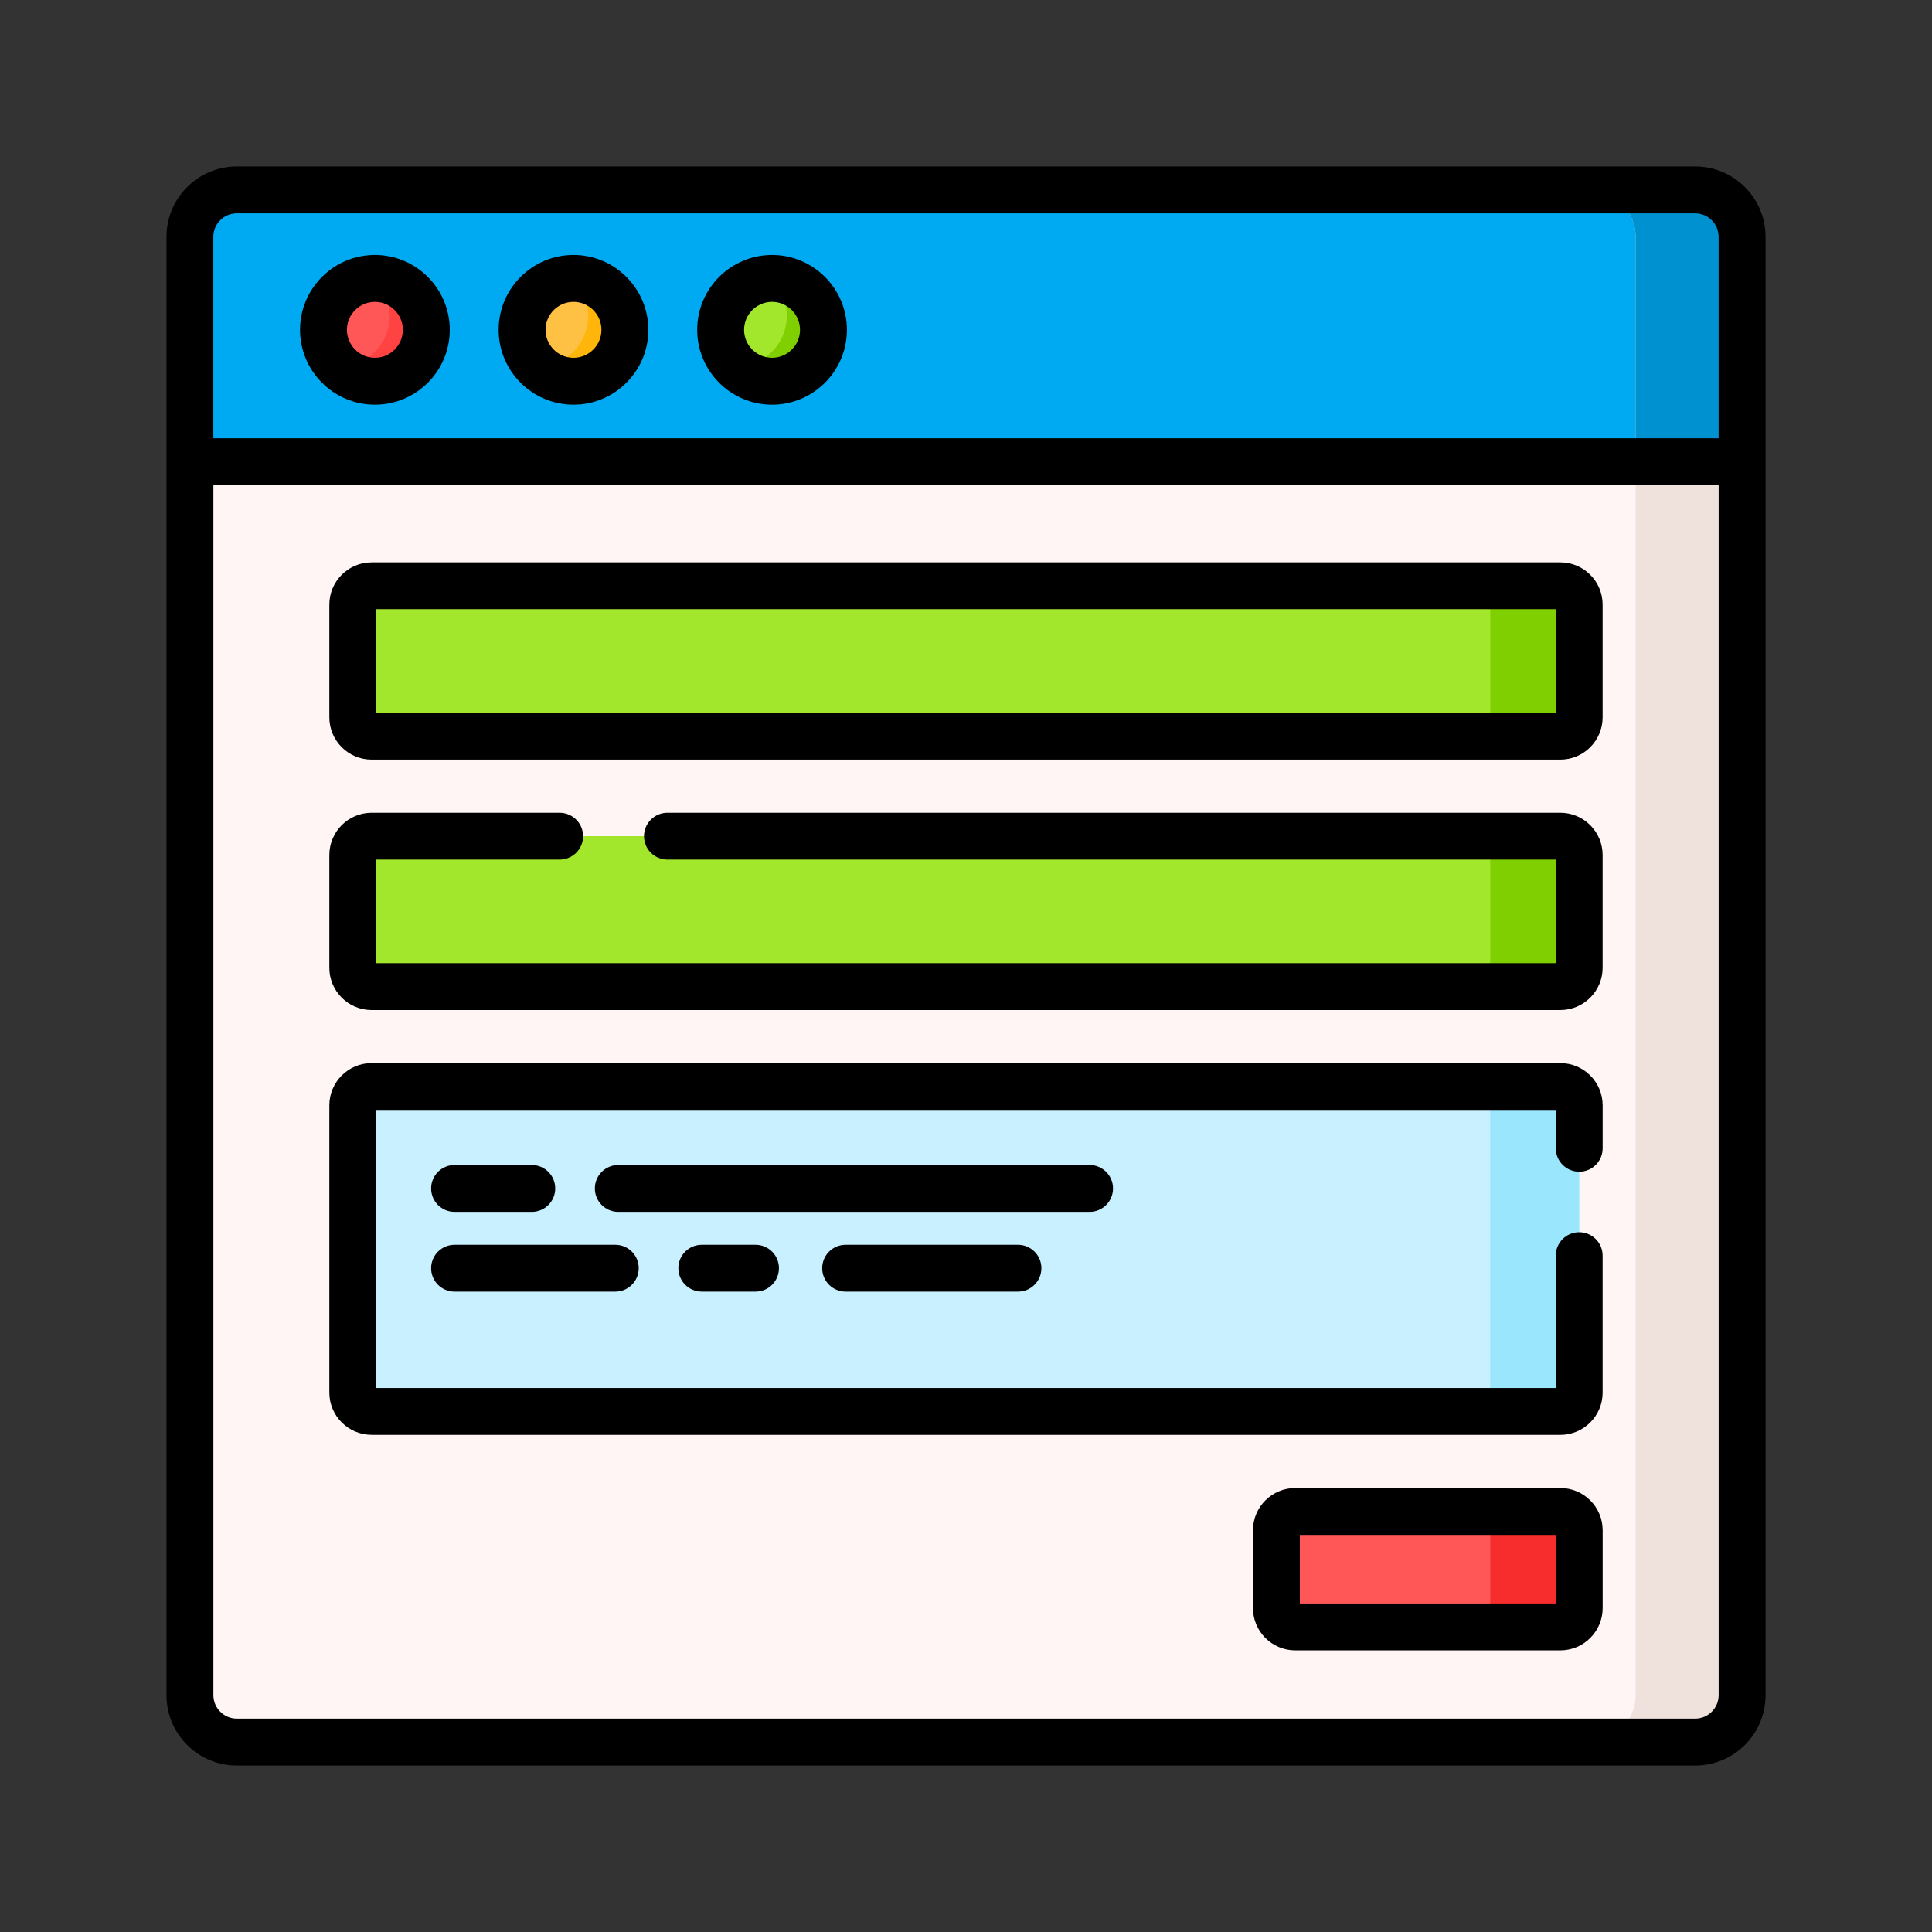 <?xml version="1.0" encoding="UTF-8"?>
<svg id="Layer_1" data-name="Layer 1" xmlns="http://www.w3.org/2000/svg" viewBox="0 0 512 512">
  <rect x="0" y="0" width="512" height="512" fill="#333333" stroke="none"/>
  <defs>
    <style>
      .cls-1 {
        fill: #f72c2c;
      }

      .cls-2 {
        fill: #ff4343;
      }

      .cls-3 {
        fill: #0091d0;
      }

      .cls-4 {
        fill: #ffb509;
      }

      .cls-5 {
        fill: #ff5757;
      }

      .cls-6 {
        fill: #c9f0ff;
      }

      .cls-7 {
        fill: #a3e72d;
      }

      .cls-8 {
        fill: #ffc143;
      }

      .cls-9 {
        fill: #00aaf2;
      }

      .cls-10 {
        fill: #efe2dd;
      }

      .cls-11 {
        fill: #80cf00;
      }

      .cls-12 {
        fill: #fff5f5;
      }

      .cls-13 {
        fill: #9ae7fd;
      }
    </style>
  </defs>
  <path class="cls-12" d="M449.24,461.67H62.76c-6.86,0-12.43-5.56-12.43-12.43V62.76c0-6.86,5.56-12.43,12.43-12.43h386.49c6.86,0,12.43,5.56,12.43,12.43v386.49c0,6.86-5.56,12.43-12.43,12.43Z"/>
  <path class="cls-9" d="M461.67,122.37H50.33v-59.61c0-6.86,5.56-12.43,12.43-12.43h386.49c6.86,0,12.43,5.56,12.43,12.43v59.61Z"/>
  <path class="cls-10" d="M461.56,62.86v386.28c0,6.87-5.56,12.43-12.43,12.43h-28.1c6.87,0,12.43-5.56,12.43-12.43V62.86c0-6.87-5.56-12.43-12.43-12.43h28.1c6.87,0,12.43,5.56,12.43,12.43h0Z"/>
  <path class="cls-3" d="M461.56,62.86v59.57h-28.1v-59.57c0-6.87-5.56-12.43-12.43-12.43h28.1c6.87,0,12.43,5.56,12.43,12.43Z"/>
  <circle class="cls-5" cx="99.35" cy="87.41" r="13.63"/>
  <circle class="cls-8" cx="151.98" cy="87.41" r="13.63"/>
  <circle class="cls-7" cx="204.6" cy="87.41" r="13.63"/>
  <path class="cls-2" d="M112.97,87.41c0,7.52-6.1,13.62-13.62,13.62-3.64,0-6.96-1.43-9.4-3.77,7.37-.16,13.31-6.19,13.31-13.61,0-3.89-1.62-7.38-4.23-9.86.1,0,.22,0,.32,0,7.52,0,13.62,6.1,13.62,13.63Z"/>
  <path class="cls-4" d="M165.6,87.41c0,7.52-6.1,13.62-13.63,13.62-3.64,0-6.95-1.43-9.4-3.77,7.38-.16,13.32-6.19,13.32-13.61,0-3.89-1.62-7.38-4.23-9.86.1,0,.21,0,.31,0,7.53,0,13.63,6.1,13.63,13.63h0Z"/>
  <path class="cls-11" d="M218.23,87.41c0,7.52-6.1,13.62-13.63,13.62-3.64,0-6.95-1.43-9.4-3.77,7.38-.16,13.31-6.19,13.31-13.61,0-3.89-1.62-7.38-4.23-9.86.1,0,.22,0,.32,0,7.52,0,13.63,6.1,13.63,13.63h0Z"/>
  <path class="cls-7" d="M413.52,195.09H98.48c-2.76,0-4.99-2.23-4.99-4.99v-29.88c0-2.76,2.23-4.99,4.99-4.99h315.03c2.76,0,4.99,2.23,4.99,4.99v29.88c0,2.76-2.23,4.99-4.99,4.99Z"/>
  <path class="cls-7" d="M413.52,261.46H98.48c-2.76,0-4.99-2.23-4.99-4.99v-29.88c0-2.76,2.23-4.99,4.99-4.99h315.03c2.76,0,4.99,2.23,4.99,4.99v29.88c0,2.76-2.23,4.99-4.99,4.99Z"/>
  <path class="cls-11" d="M413.52,195.09h-18.58v-39.86h18.58c2.76,0,4.99,2.23,4.99,4.99v29.88c0,2.76-2.23,4.99-4.99,4.99h0Z"/>
  <path class="cls-11" d="M413.52,261.46h-18.58v-39.86h18.58c2.76,0,4.99,2.23,4.99,4.99v29.88c0,2.76-2.23,4.99-4.99,4.99Z"/>
  <path class="cls-6" d="M413.52,374.05H98.48c-2.76,0-4.99-2.23-4.99-4.99v-76.12c0-2.76,2.23-4.99,4.99-4.99h315.03c2.76,0,4.99,2.23,4.99,4.99v76.12c0,2.76-2.23,4.99-4.99,4.99h0Z"/>
  <path class="cls-13" d="M394.93,287.95h18.59c2.75,0,4.99,2.23,4.99,4.99v76.11c0,2.76-2.24,4.99-4.99,4.99h-18.59v-86.1Z"/>
  <path class="cls-5" d="M413.52,431.15h-70.27c-2.76,0-4.99-2.23-4.99-4.99v-20.62c0-2.76,2.23-4.99,4.99-4.99h70.27c2.76,0,4.99,2.23,4.99,4.99v20.62c0,2.76-2.23,4.99-4.99,4.99Z"/>
  <path class="cls-1" d="M413.52,431.15h-18.58v-30.6h18.58c2.76,0,4.99,2.23,4.99,4.99v20.62c0,2.76-2.23,4.99-4.99,4.99Z"/>
  <path d="M449.24,44.12H62.76c-10.28,0-18.64,8.36-18.64,18.64v386.49c0,10.28,8.36,18.64,18.64,18.64h386.49c10.28,0,18.64-8.36,18.64-18.64V62.76c0-10.28-8.36-18.64-18.64-18.64h0ZM455.46,449.24c0,3.43-2.79,6.21-6.21,6.21H62.76c-3.43,0-6.21-2.79-6.21-6.21V128.58h398.91v320.67ZM455.46,116.15H56.54v-53.4c0-3.43,2.79-6.21,6.21-6.21h386.49c3.43,0,6.21,2.79,6.21,6.21v53.4Z"/>
  <path d="M99.35,67.57c-10.94,0-19.84,8.9-19.84,19.84s8.9,19.84,19.84,19.84,19.84-8.9,19.84-19.84-8.9-19.84-19.84-19.84ZM99.35,94.82c-4.09,0-7.41-3.33-7.41-7.41s3.33-7.41,7.41-7.41,7.41,3.33,7.41,7.41-3.33,7.41-7.41,7.41Z"/>
  <path d="M151.98,67.57c-10.94,0-19.84,8.9-19.84,19.84s8.9,19.84,19.84,19.84,19.84-8.9,19.84-19.84-8.9-19.84-19.84-19.84ZM151.98,94.82c-4.09,0-7.41-3.33-7.41-7.41s3.33-7.41,7.41-7.41,7.41,3.33,7.41,7.41-3.33,7.41-7.41,7.41Z"/>
  <path d="M204.6,67.57c-10.94,0-19.84,8.9-19.84,19.84s8.9,19.84,19.84,19.84,19.84-8.9,19.84-19.84-8.9-19.84-19.84-19.84ZM204.6,94.82c-4.09,0-7.41-3.33-7.41-7.41s3.33-7.41,7.41-7.41,7.41,3.33,7.41,7.41-3.33,7.41-7.41,7.41Z"/>
  <path d="M98.48,201.31h315.03c6.18,0,11.2-5.03,11.2-11.2v-29.88c0-6.18-5.03-11.2-11.2-11.2H98.48c-6.18,0-11.2,5.03-11.2,11.2v29.88c0,6.18,5.03,11.2,11.2,11.2ZM99.71,161.44h312.59v27.44H99.71v-27.44Z"/>
  <path d="M98.48,267.67h315.03c6.18,0,11.2-5.03,11.2-11.2v-29.88c0-6.18-5.03-11.2-11.2-11.2h-236.63c-3.43,0-6.21,2.78-6.21,6.21s2.78,6.21,6.21,6.21h235.41v27.44H99.71v-27.44h48.6c3.43,0,6.21-2.78,6.21-6.21s-2.78-6.21-6.21-6.21h-49.83c-6.18,0-11.2,5.03-11.2,11.2v29.88c0,6.18,5.03,11.2,11.2,11.2Z"/>
  <path d="M98.48,380.26h315.03c6.18,0,11.2-5.03,11.2-11.2v-36.3c0-3.43-2.78-6.21-6.21-6.21s-6.21,2.78-6.21,6.21v35.07H99.71v-73.68h312.59v10.16c0,3.43,2.78,6.21,6.21,6.21s6.21-2.78,6.21-6.21v-11.38c0-6.18-5.03-11.2-11.2-11.2H98.48c-6.18,0-11.2,5.03-11.2,11.2v76.12c0,6.18,5.03,11.2,11.2,11.2h0Z"/>
  <path d="M413.52,394.34h-70.27c-6.18,0-11.2,5.03-11.2,11.2v20.62c0,6.18,5.03,11.2,11.2,11.2h70.27c6.18,0,11.2-5.03,11.2-11.2v-20.62c0-6.18-5.03-11.2-11.2-11.2ZM412.29,424.94h-67.82v-18.17h67.82v18.17Z"/>
  <path d="M120.46,321.16h20.47c3.43,0,6.21-2.78,6.21-6.21s-2.78-6.21-6.21-6.21h-20.47c-3.43,0-6.21,2.78-6.21,6.21s2.78,6.21,6.21,6.21Z"/>
  <path d="M294.96,314.95c0-3.43-2.78-6.21-6.21-6.21h-124.9c-3.43,0-6.21,2.78-6.21,6.21s2.78,6.21,6.21,6.21h124.9c3.43,0,6.21-2.78,6.21-6.21Z"/>
  <path d="M224.1,329.88c-3.43,0-6.21,2.78-6.21,6.21s2.78,6.21,6.21,6.21h45.67c3.43,0,6.21-2.78,6.21-6.21s-2.78-6.21-6.21-6.21h-45.67Z"/>
  <path d="M185.98,329.88c-3.43,0-6.21,2.78-6.21,6.21s2.78,6.21,6.21,6.21h14.24c3.43,0,6.21-2.78,6.21-6.21s-2.78-6.21-6.21-6.21h-14.24Z"/>
  <path d="M120.46,342.3h42.6c3.43,0,6.21-2.78,6.21-6.21s-2.78-6.21-6.21-6.21h-42.6c-3.43,0-6.21,2.78-6.21,6.21s2.78,6.21,6.21,6.21Z"/>
</svg>